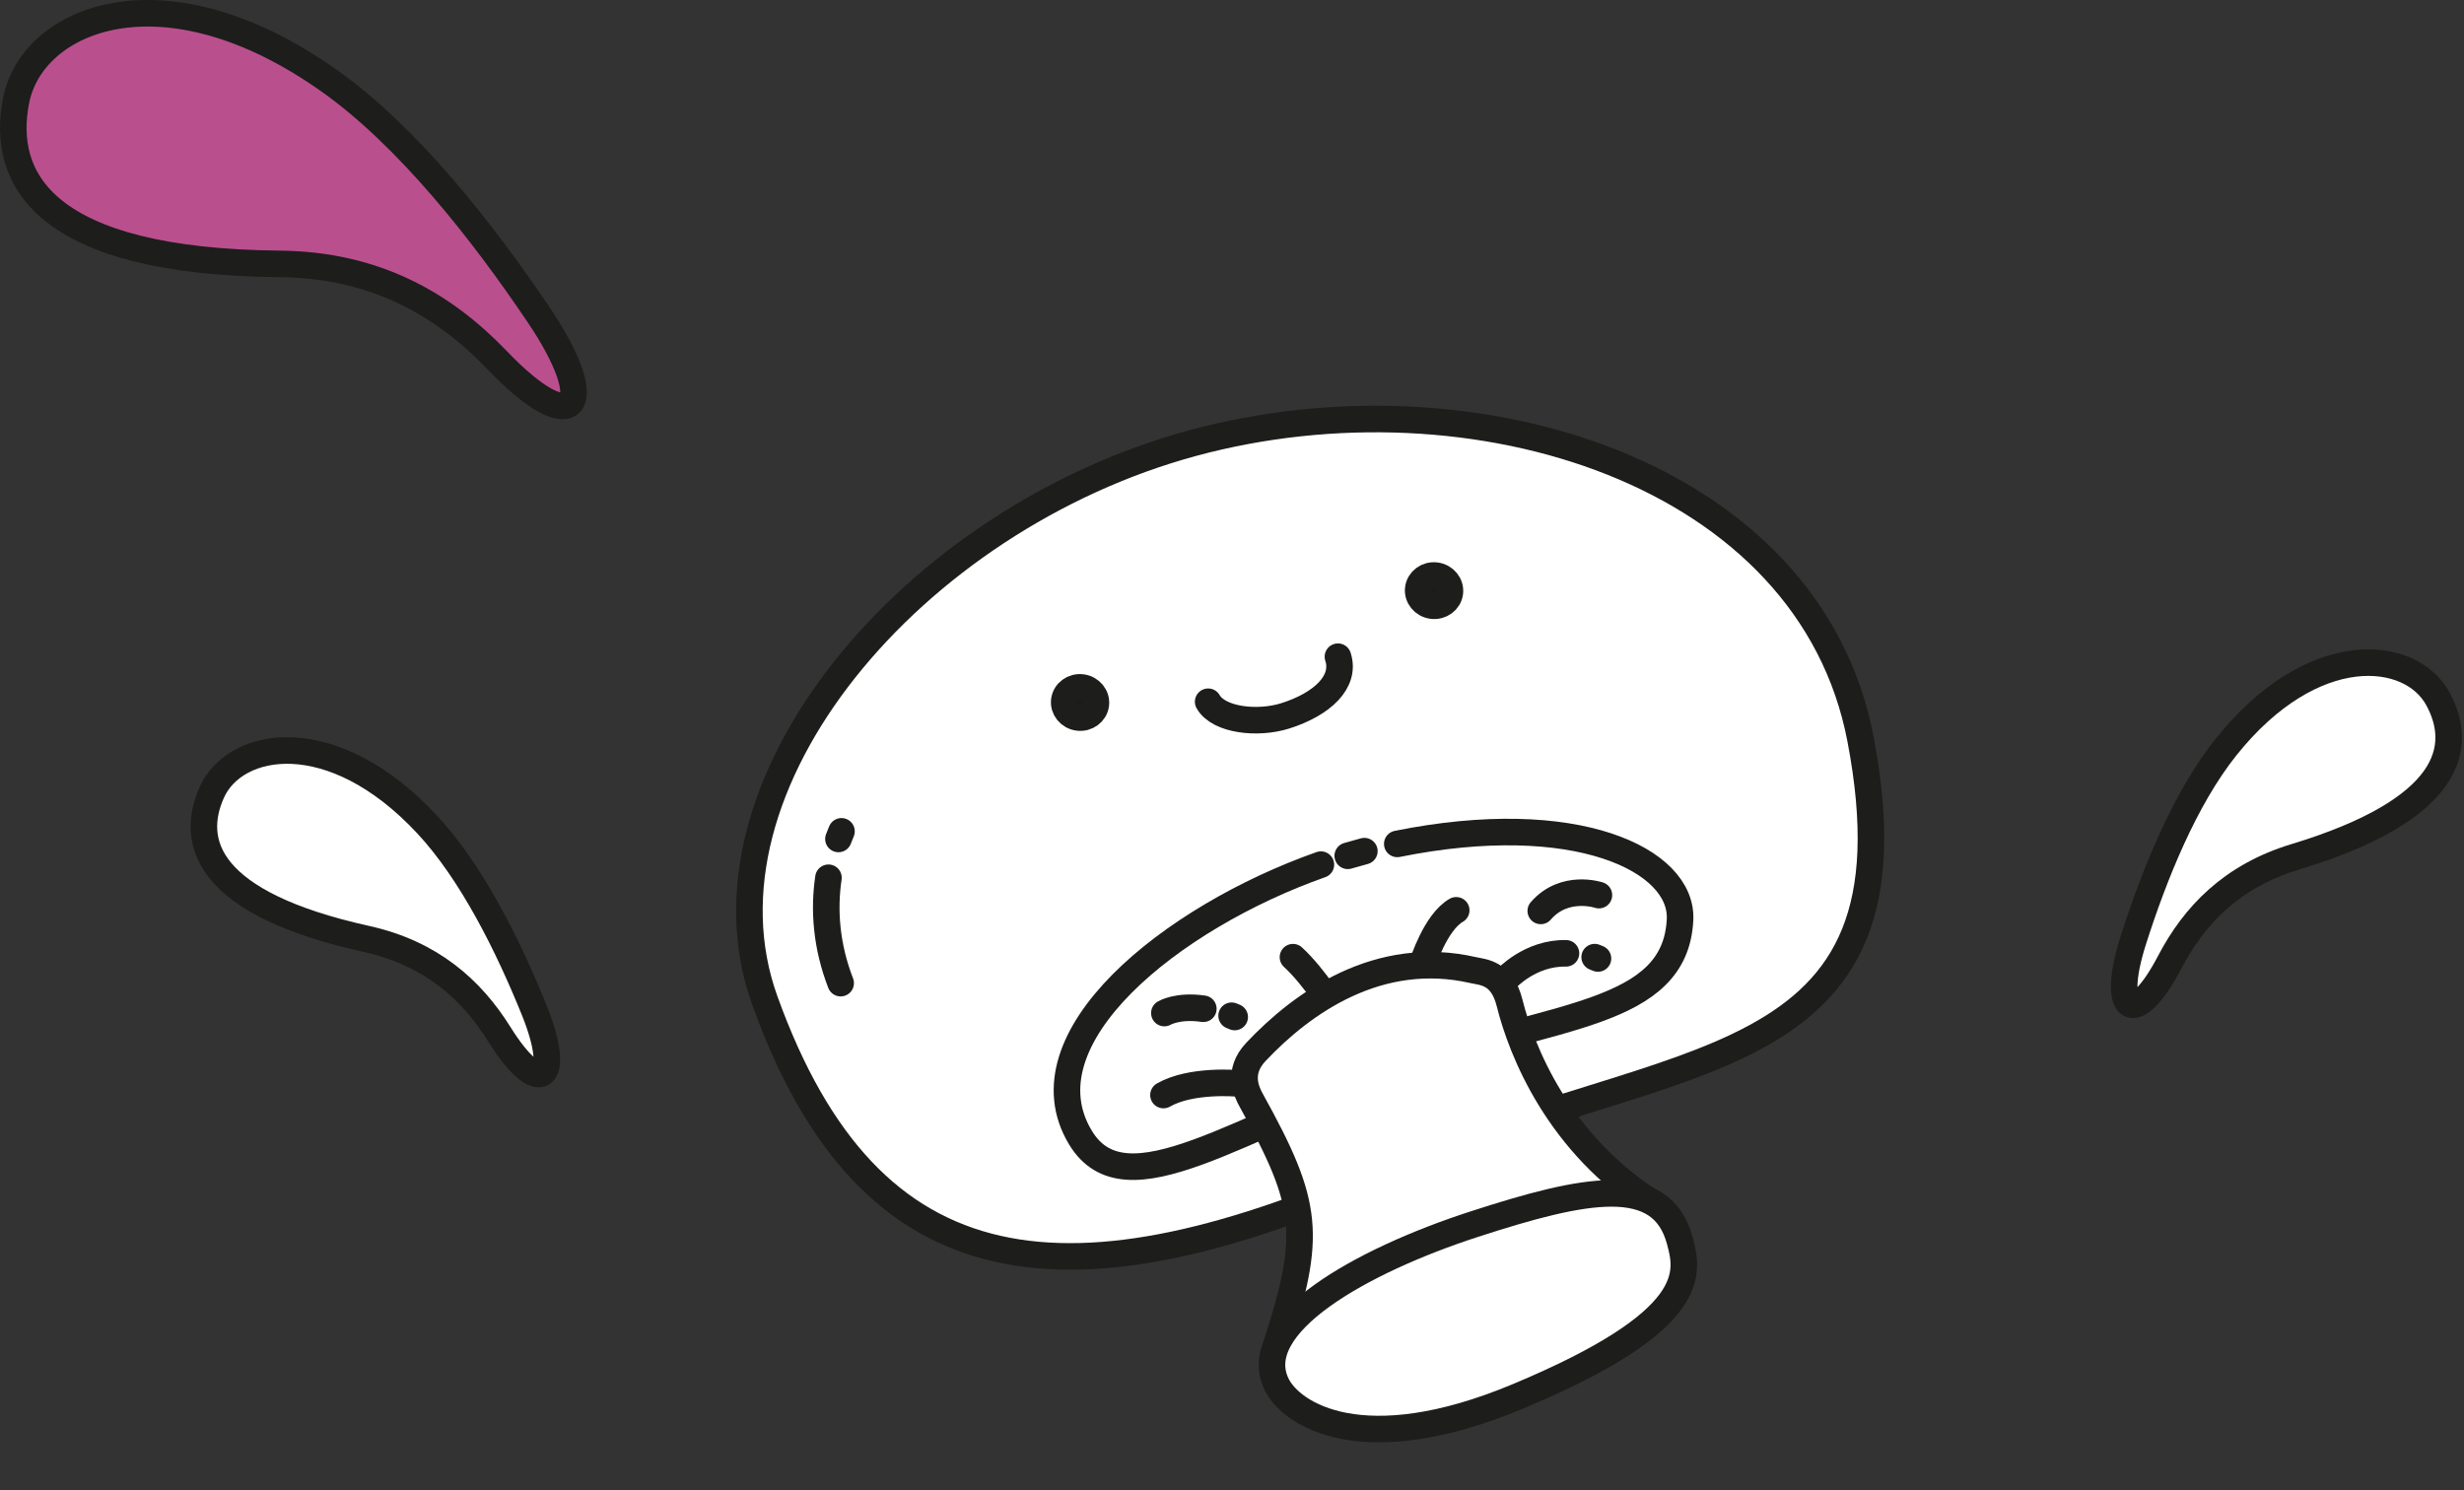 <?xml version="1.0" encoding="UTF-8" standalone="no"?>
<!DOCTYPE svg PUBLIC "-//W3C//DTD SVG 1.1//EN" "http://www.w3.org/Graphics/SVG/1.1/DTD/svg11.dtd">
<svg width="100%" height="100%" viewBox="0 0 167 101" version="1.1" xmlns="http://www.w3.org/2000/svg" xmlns:xlink="http://www.w3.org/1999/xlink" xml:space="preserve" xmlns:serif="http://www.serif.com/" style="fill-rule:evenodd;clip-rule:evenodd;stroke-linecap:round;stroke-linejoin:round;stroke-miterlimit:10;">
    <rect x="0" y="0" width="167" height="101" fill="#333333" stroke="none"/>
    <g id="ofrecemos" transform="matrix(1,0,0,1,4.6375e-06,2.23811e-05)">
        <g transform="matrix(-0.964,0.267,0.267,0.964,103.211,80.822)">
            <path d="M8.005,-54.9C27.661,-55.009 47.19,-41.696 46.027,-26.233C44.441,-5.186 31.765,-0.306 8.005,-3.85C-12.418,-6.896 -28.312,0.146 -30.248,-23.491C-31.754,-41.863 -11.651,-54.79 8.005,-54.9" style="fill:white;fill-rule:nonzero;"/>
        </g>
        <g transform="matrix(-0.964,0.267,0.267,0.964,103.211,80.822)">
            <path d="M8.005,-54.9C27.661,-55.009 47.19,-41.696 46.027,-26.233C44.441,-5.186 31.765,-0.306 8.005,-3.85C-12.418,-6.896 -28.312,0.146 -30.248,-23.491C-31.754,-41.863 -11.651,-54.79 8.005,-54.9Z" style="fill:none;fill-rule:nonzero;stroke:rgb(29,29,27);stroke-width:1.8px;"/>
        </g>
        <g transform="matrix(0.372,-0.928,-0.928,-0.372,57.131,56.804)">
            <path d="M-0.175,0.259C-0.175,0.259 0.198,0.263 0.382,0.259" style="fill:none;fill-rule:nonzero;stroke:rgb(29,29,27);stroke-width:1.8px;"/>
        </g>
        <g transform="matrix(-0.115,-0.993,-0.993,0.115,59.884,62.09)">
            <path d="M-4.191,3.413C-1.564,4.095 0.896,3.983 3.004,3.413" style="fill:none;fill-rule:nonzero;stroke:rgb(29,29,27);stroke-width:1.8px;"/>
        </g>
        <g transform="matrix(0.963,-0.27,-0.27,-0.963,91.409,58.158)">
            <path d="M-0.022,0.158C0.272,0.162 0.857,0.161 1.147,0.158" style="fill:none;fill-rule:nonzero;stroke:rgb(29,29,27);stroke-width:1.8px;"/>
        </g>
        <g transform="matrix(-0.999,0.044,0.044,0.999,89.02,79.895)">
            <path d="M-6.675,-22.419C-18.865,-24.322 -25.972,-20.494 -25.596,-16.446C-24.99,-9.924 -16.736,-10.464 -6.675,-7.382C4.897,-3.836 12.798,1.75 15.651,-3.469C19.426,-10.372 8.848,-18.116 -1.441,-21.243" style="fill:none;fill-rule:nonzero;stroke:rgb(29,29,27);stroke-width:1.8px;"/>
        </g>
        <g transform="matrix(1,0,0,1,86.462,68.126)">
            <path d="M0,23.176C2.448,15.575 2.288,13.584 -1.654,6.467C-1.99,5.86 -2.622,4.541 -1.351,3.189C1.834,-0.198 7.001,-3.833 13.395,-2.364C14.052,-2.213 15.335,-2.217 15.854,-0.136C16.649,3.053 19.136,9.44 25.697,13.53C25.697,13.53 28.146,18.384 15.505,22.697C2.863,27.009 0,23.176 0,23.176Z" style="fill:white;fill-rule:nonzero;stroke:rgb(29,29,27);stroke-width:1.8px;"/>
        </g>
        <g transform="matrix(-0.337,-0.941,-0.941,0.337,90.27,77.837)">
            <path d="M-13.857,-20.098C-16.081,-19.915 -19.408,-19.571 -20.096,-6.159C-20.678,5.196 -16.071,8.646 -13.857,8.921C-9.318,9.486 -7.862,0.657 -8.099,-7.321C-8.336,-15.297 -9.104,-20.491 -13.857,-20.098" style="fill:white;fill-rule:nonzero;"/>
        </g>
        <g transform="matrix(-0.337,-0.941,-0.941,0.337,90.27,77.837)">
            <path d="M-13.857,-20.098C-16.081,-19.915 -19.408,-19.571 -20.096,-6.159C-20.678,5.196 -16.071,8.646 -13.857,8.921C-9.318,9.486 -7.862,0.657 -8.099,-7.321C-8.336,-15.297 -9.104,-20.491 -13.857,-20.098Z" style="fill:none;fill-rule:nonzero;stroke:rgb(29,29,27);stroke-width:1.8px;"/>
        </g>
        <g transform="matrix(-0.988,0.155,0.155,0.988,78.923,74.32)">
            <path d="M-5.035,-0.101C-5.035,-0.101 -1.978,-0.877 0.053,-0.101" style="fill:none;fill-rule:nonzero;stroke:rgb(29,29,27);stroke-width:1.8px;"/>
        </g>
        <g transform="matrix(-0.647,-0.763,-0.763,0.647,88.86,64.545)">
            <path d="M-2.495,1.155C-1.773,1.076 -0.433,1.028 0.535,1.155" style="fill:none;fill-rule:nonzero;stroke:rgb(29,29,27);stroke-width:1.8px;"/>
        </g>
        <g transform="matrix(0.928,0.373,0.373,-0.928,108.105,64.843)">
            <path d="M-0.009,-0.045C0.071,-0.042 0.151,-0.043 0.233,-0.045" style="fill:none;fill-rule:nonzero;stroke:rgb(29,29,27);stroke-width:1.8px;"/>
        </g>
        <g transform="matrix(0.919,-0.394,-0.394,-0.919,102.591,67.092)">
            <path d="M-0.189,0.873C-0.189,0.873 2.01,1.881 4.231,0.873" style="fill:none;fill-rule:nonzero;stroke:rgb(29,29,27);stroke-width:1.8px;"/>
        </g>
        <g transform="matrix(0.533,-0.846,-0.846,-0.533,98.479,65.466)">
            <path d="M-1.005,1.82C-1.005,1.82 1.856,2.586 3.297,1.82" style="fill:none;fill-rule:nonzero;stroke:rgb(29,29,27);stroke-width:1.8px;"/>
        </g>
        <g transform="matrix(0.923,0.384,0.384,-0.923,83.499,68.816)">
            <path d="M-0.009,-0.044C0.066,-0.043 0.141,-0.042 0.218,-0.043" style="fill:none;fill-rule:nonzero;stroke:rgb(29,29,27);stroke-width:1.8px;"/>
        </g>
        <g transform="matrix(0.994,-0.11,-0.11,-0.994,78.954,68.814)">
            <path d="M-0.022,0.146C-0.022,0.146 0.933,0.589 2.635,0.146" style="fill:none;fill-rule:nonzero;stroke:rgb(29,29,27);stroke-width:1.8px;"/>
        </g>
        <g transform="matrix(-0.965,0.262,0.262,0.965,104.532,61.471)">
            <path d="M-3.911,0.239C-3.911,0.239 -1.868,-1.132 0.174,0.239" style="fill:none;fill-rule:nonzero;stroke:rgb(29,29,27);stroke-width:1.8px;"/>
        </g>
        <g transform="matrix(1,0,0,1,90.68,49.117)">
            <path d="M0,-4.602C0.558,-2.904 -1.069,-1.383 -3.563,-0.594C-5.437,0 -8.081,-0.292 -8.796,-1.549" style="fill:none;fill-rule:nonzero;stroke:rgb(29,29,27);stroke-width:1.8px;"/>
        </g>
        <g transform="matrix(0.127,-0.992,-0.992,-0.127,73.475,46.578)">
            <path d="M-1.067,-0.937C-1.631,-0.934 -2.091,-0.451 -2.088,0.142C-2.09,0.734 -1.633,1.214 -1.067,1.212C-0.504,1.211 -0.043,0.73 -0.043,0.133C-0.043,-0.46 -0.501,-0.938 -1.067,-0.937" style="fill:rgb(30,27,16);fill-rule:nonzero;"/>
        </g>
        <g transform="matrix(0.127,-0.992,-0.992,-0.127,73.475,46.578)">
            <ellipse cx="-1.067" cy="0.138" rx="1.024" ry="1.076" style="fill:none;stroke:rgb(29,29,27);stroke-width:1.8px;"/>
        </g>
        <g transform="matrix(0.126,-0.992,-0.992,-0.126,97.464,38.996)">
            <path d="M-1.067,-0.941C-1.634,-0.938 -2.093,-0.452 -2.091,0.139C-2.092,0.733 -1.632,1.213 -1.067,1.21C-0.501,1.207 -0.042,0.722 -0.044,0.129C-0.044,-0.463 -0.502,-0.942 -1.067,-0.941" style="fill:rgb(30,27,16);fill-rule:nonzero;"/>
        </g>
        <g transform="matrix(0.126,-0.992,-0.992,-0.126,97.464,38.996)">
            <ellipse cx="-1.067" cy="0.136" rx="1.025" ry="1.078" style="fill:none;stroke:rgb(29,29,27);stroke-width:1.8px;"/>
        </g>
        <g transform="matrix(1,0,0,1,33.839,53.378)">
            <path d="M0,16.725C-1.896,13.688 -4.636,11.235 -9.016,10.266C-19.8,7.88 -21.007,3.742 -19.486,0.335C-17.905,-3.207 -11.328,-4.387 -4.914,2.485C-1.859,5.758 0.614,10.756 2.368,15.096C4.297,19.868 2.738,21.112 0,16.725" style="fill:white;fill-rule:nonzero;"/>
        </g>
        <g transform="matrix(1,0,0,1,33.839,53.378)">
            <path d="M0,16.725C-1.896,13.688 -4.636,11.235 -9.016,10.266C-19.8,7.88 -21.007,3.742 -19.486,0.335C-17.905,-3.207 -11.328,-4.387 -4.914,2.485C-1.859,5.758 0.614,10.756 2.368,15.096C4.297,19.868 2.738,21.112 0,16.725Z" style="fill:none;fill-rule:nonzero;stroke:rgb(29,29,27);stroke-width:1.8px;"/>
        </g>
        <g transform="matrix(1,0,0,1,147.062,47.878)">
            <path d="M0,17.334C1.659,14.161 4.203,11.506 8.496,10.205C19.066,7.001 19.953,2.783 18.176,-0.498C16.329,-3.908 9.681,-4.583 3.811,2.76C1.016,6.257 -1.068,11.43 -2.485,15.891C-4.044,20.797 -2.395,21.917 0,17.334" style="fill:white;fill-rule:nonzero;"/>
        </g>
        <g transform="matrix(1,0,0,1,147.062,47.878)">
            <path d="M0,17.334C1.659,14.161 4.203,11.506 8.496,10.205C19.066,7.001 19.953,2.783 18.176,-0.498C16.329,-3.908 9.681,-4.583 3.811,2.76C1.016,6.257 -1.068,11.43 -2.485,15.891C-4.044,20.797 -2.395,21.917 0,17.334Z" style="fill:none;fill-rule:nonzero;stroke:rgb(29,29,27);stroke-width:1.8px;"/>
        </g>
        <g transform="matrix(1,0,0,1,33.709,3.005)">
            <path d="M0,21.425C-3.629,17.638 -8.262,14.947 -14.738,14.884C-30.678,14.737 -33.683,9.159 -32.616,3.799C-31.508,-1.773 -22.621,-5.472 -11.418,2.452C-6.083,6.227 -1.02,12.661 2.817,18.363C7.041,24.633 5.239,26.897 0,21.425" style="fill:rgb(186,79,142);fill-rule:nonzero;"/>
        </g>
        <g transform="matrix(1,0,0,1,33.709,3.005)">
            <path d="M0,21.425C-3.629,17.638 -8.262,14.947 -14.738,14.884C-30.678,14.737 -33.683,9.159 -32.616,3.799C-31.508,-1.773 -22.621,-5.472 -11.418,2.452C-6.083,6.227 -1.02,12.661 2.817,18.363C7.041,24.633 5.239,26.897 0,21.425Z" style="fill:none;fill-rule:nonzero;stroke:rgb(29,29,27);stroke-width:1.8px;"/>
        </g>
    </g>
</svg>
